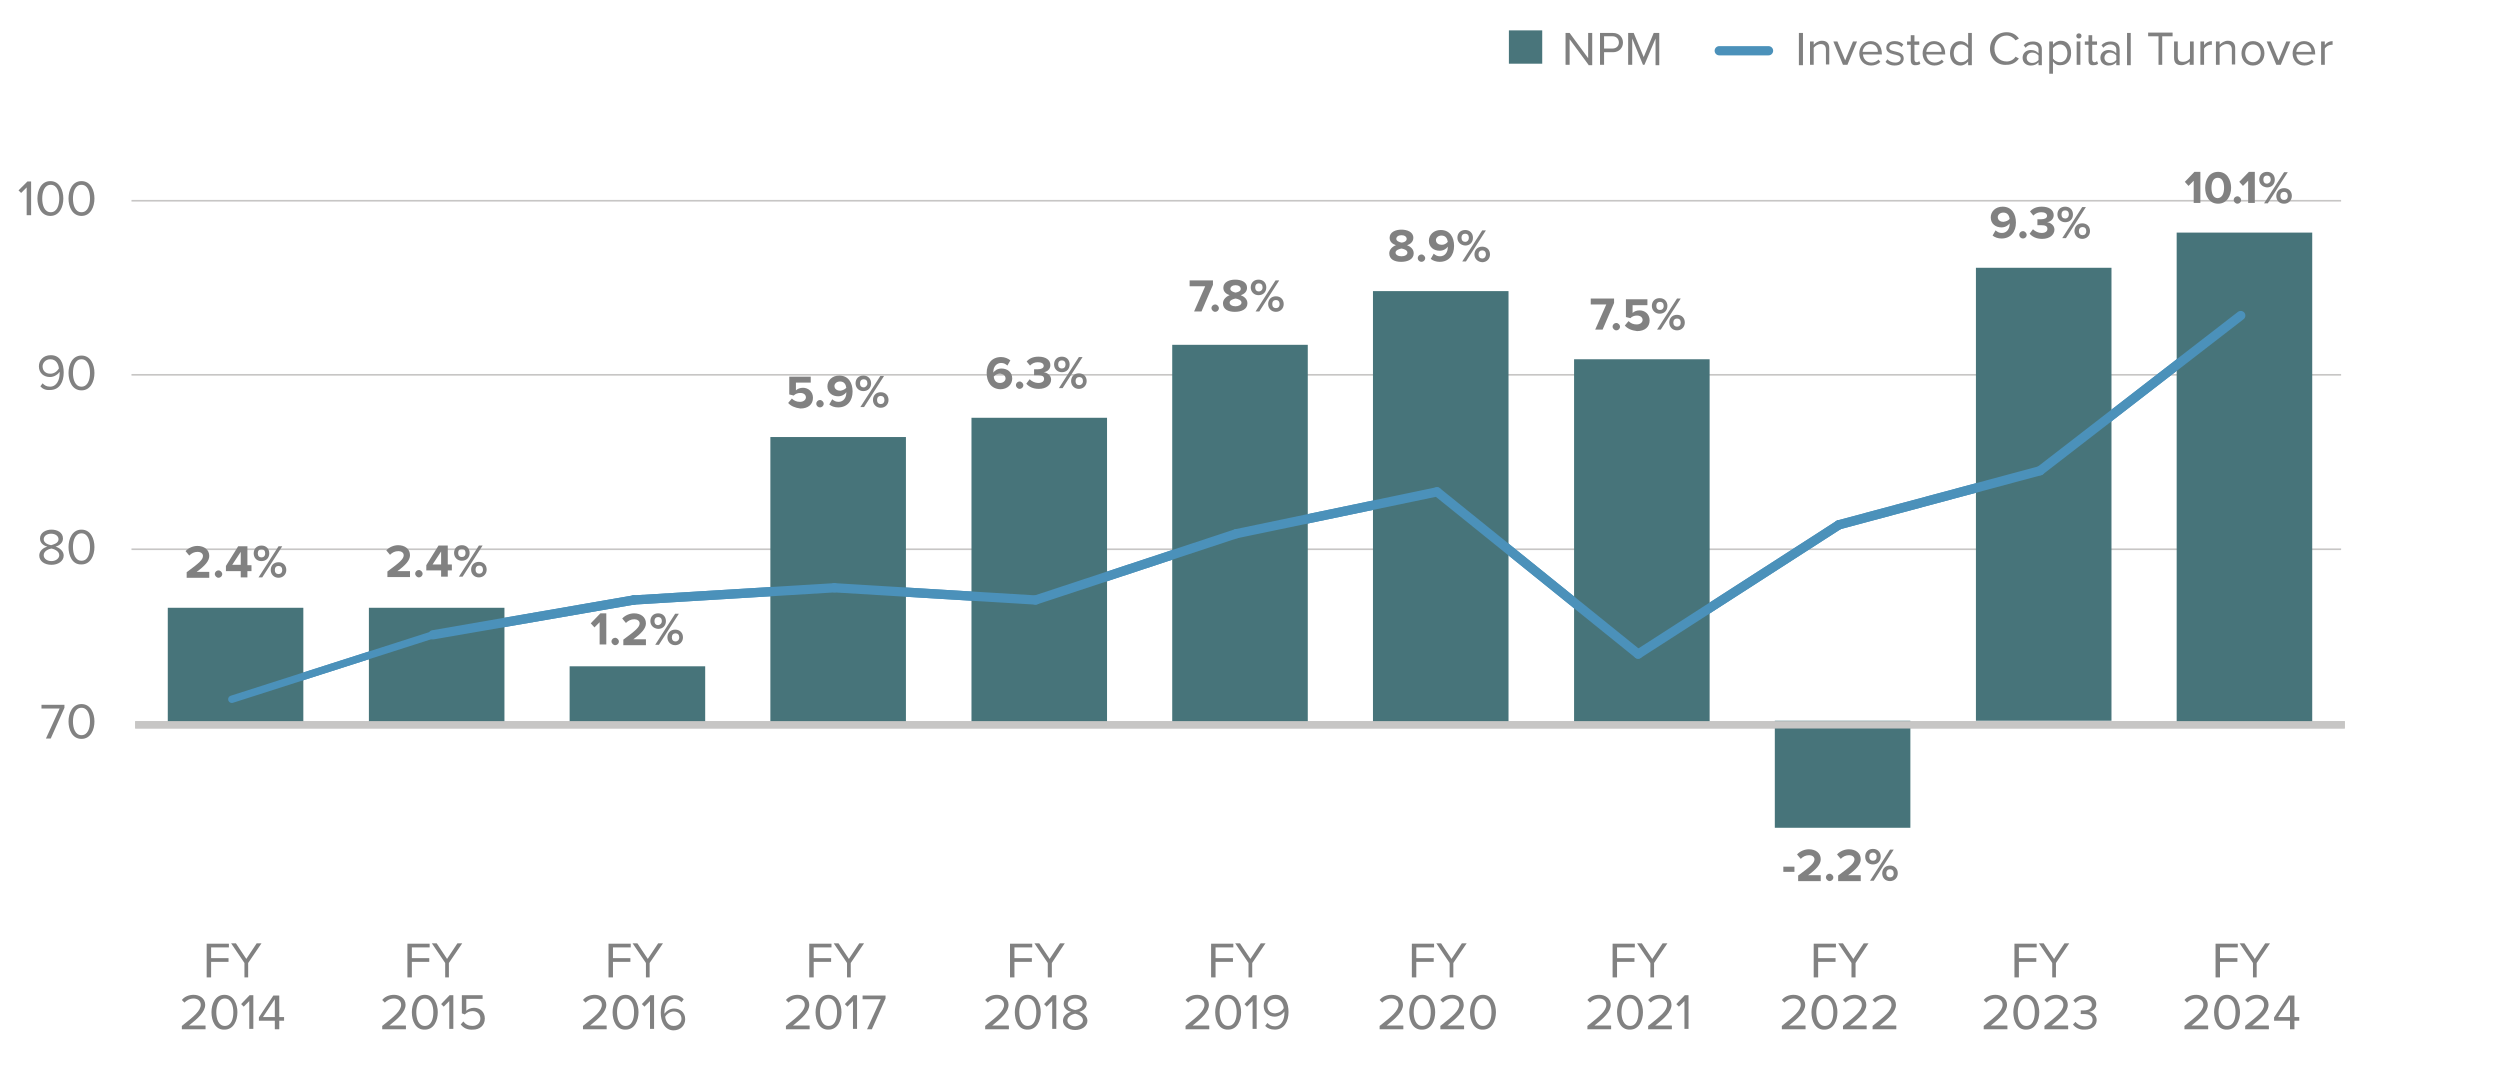 <?xml version="1.0" encoding="utf-8"?>
<!-- Generator: Adobe Illustrator 28.0.0, SVG Export Plug-In . SVG Version: 6.00 Build 0)  -->
<svg version="1.1" id="Layer_1" xmlns="http://www.w3.org/2000/svg" xmlns:xlink="http://www.w3.org/1999/xlink" x="0px" y="0px"
	 viewBox="0 0 675 287.5" enable-background="new 0 0 675 287.5" xml:space="preserve">
<g id="Layer_2_00000096025825380175671490000008084605035151175067_" display="none">
</g>
<g id="Layer_1_00000107581659160068656820000016022936298910139815_" display="none">
</g>
<g>
	<g>
		<line fill="none" x1="35.5" y1="212.2" x2="632.1" y2="212.2"/>
	</g>
	<g>
		<g>
			<g enable-background="new    ">
				<path fill="#818181" d="M12.4,199.4l3.7-8.1h-4.9v-1h6.2v0.8l-3.7,8.3H12.4z"/>
				<path fill="#818181" d="M18.5,194.8c0-2.2,1-4.7,3.5-4.7c2.5,0,3.5,2.5,3.5,4.7c0,2.2-1,4.7-3.5,4.7
					C19.5,199.5,18.5,197,18.5,194.8z M24.3,194.8c0-1.8-0.6-3.7-2.3-3.7s-2.3,1.9-2.3,3.7s0.6,3.7,2.3,3.7S24.3,196.6,24.3,194.8z"
					/>
			</g>
			<g enable-background="new    ">
				<path fill="#818181" d="M10.6,150c0-1.2,1-2.1,2.2-2.4c-1.1-0.3-2-1-2-2.2c0-1.6,1.6-2.4,3.1-2.4c1.5,0,3.1,0.7,3.1,2.4
					c0,1.2-1,1.9-2,2.2c1.1,0.3,2.2,1.2,2.2,2.4c0,1.5-1.5,2.5-3.3,2.5C12,152.5,10.6,151.5,10.6,150z M16,149.9
					c0-1.2-1.6-1.7-2.1-1.8c-0.6,0.1-2.1,0.6-2.1,1.8c0,1,1,1.6,2.1,1.6C15,151.5,16,150.8,16,149.9z M15.8,145.6
					c0-0.9-0.9-1.5-2-1.5c-1.1,0-2,0.6-2,1.5c0,1.1,1.4,1.5,2,1.6C14.4,147,15.8,146.7,15.8,145.6z"/>
				<path fill="#818181" d="M18.5,147.7c0-2.2,1-4.7,3.5-4.7c2.5,0,3.5,2.5,3.5,4.7c0,2.2-1,4.7-3.5,4.7
					C19.5,152.5,18.5,150,18.5,147.7z M24.3,147.7c0-1.8-0.6-3.7-2.3-3.7s-2.3,1.9-2.3,3.7s0.6,3.7,2.3,3.7S24.3,149.6,24.3,147.7z"
					/>
			</g>
			<g enable-background="new    ">
				<path fill="#818181" d="M10.9,104.3l0.6-0.8c0.5,0.5,1,0.9,2,0.9c1.8,0,2.6-1.8,2.6-3.6c0-0.1,0-0.2,0-0.4
					c-0.4,0.6-1.4,1.4-2.6,1.4c-1.6,0-3-1-3-2.9c0-1.6,1.2-3,3.2-3c2.6,0,3.5,2.2,3.5,4.7c0,2.5-1.1,4.7-3.7,4.7
					C12.2,105.4,11.4,104.9,10.9,104.3z M15.9,99.5c-0.1-1.1-0.7-2.5-2.3-2.5c-1.4,0-2.1,1.1-2.1,1.9c0,1.3,0.9,2,2.1,2
					C14.6,100.9,15.4,100.3,15.9,99.5z"/>
				<path fill="#818181" d="M18.5,100.7c0-2.2,1-4.7,3.5-4.7c2.5,0,3.5,2.5,3.5,4.7c0,2.2-1,4.7-3.5,4.7
					C19.5,105.4,18.5,102.9,18.5,100.7z M24.3,100.7c0-1.8-0.6-3.7-2.3-3.7s-2.3,1.9-2.3,3.7c0,1.8,0.6,3.7,2.3,3.7
					S24.3,102.5,24.3,100.7z"/>
			</g>
			<g enable-background="new    ">
				<path fill="#818181" d="M7.2,58.2v-7.6l-1.5,1.5l-0.7-0.7L7.4,49h1v9.1H7.2z"/>
				<path fill="#818181" d="M10.1,53.6c0-2.2,1-4.7,3.5-4.7c2.5,0,3.5,2.5,3.5,4.7c0,2.2-1,4.7-3.5,4.7
					C11.1,58.3,10.1,55.8,10.1,53.6z M16,53.6c0-1.8-0.6-3.7-2.3-3.7s-2.3,1.9-2.3,3.7c0,1.8,0.6,3.7,2.3,3.7S16,55.4,16,53.6z"/>
				<path fill="#818181" d="M18.5,53.6c0-2.2,1-4.7,3.5-4.7c2.5,0,3.5,2.5,3.5,4.7c0,2.2-1,4.7-3.5,4.7
					C19.5,58.3,18.5,55.8,18.5,53.6z M24.3,53.6c0-1.8-0.6-3.7-2.3-3.7s-2.3,1.9-2.3,3.7c0,1.8,0.6,3.7,2.3,3.7S24.3,55.4,24.3,53.6
					z"/>
			</g>
		</g>
		<line fill="none" x1="35.5" y1="193.6" x2="35.5" y2="52.4"/>
		<g>
			<g>
				<line fill="none" x1="35.5" y1="195.4" x2="632.1" y2="195.4"/>
				<line fill="none" stroke="#C7C6C5" stroke-width="0.45" stroke-miterlimit="10" x1="35.5" y1="148.3" x2="632.1" y2="148.3"/>
				<line fill="none" stroke="#C7C6C5" stroke-width="0.45" stroke-miterlimit="10" x1="35.5" y1="101.2" x2="632.1" y2="101.2"/>
				<line fill="none" stroke="#C7C6C5" stroke-width="0.45" stroke-miterlimit="10" x1="35.5" y1="54.2" x2="632.1" y2="54.2"/>
			</g>
		</g>
	</g>
	<g>
		<g>
			<g>
				
					<line fill="none" stroke="#4B91BA" stroke-width="2" stroke-linecap="round" stroke-miterlimit="10" x1="116.9" y1="171.4" x2="62.6" y2="188.8"/>
				
					<line fill="none" stroke="#4B91BA" stroke-width="2.5" stroke-linecap="round" stroke-miterlimit="10" x1="171.1" y1="162" x2="116.9" y2="171.4"/>
				
					<line fill="none" stroke="#4B91BA" stroke-width="2.5" stroke-linecap="round" stroke-miterlimit="10" x1="225.3" y1="158.7" x2="171.1" y2="162"/>
				
					<line fill="none" stroke="#4B91BA" stroke-width="2.5" stroke-linecap="round" stroke-miterlimit="10" x1="279.6" y1="162" x2="225.3" y2="158.7"/>
				
					<line fill="none" stroke="#4B91BA" stroke-width="2.5" stroke-linecap="round" stroke-miterlimit="10" x1="333.8" y1="144.1" x2="279.6" y2="162"/>
				
					<line fill="none" stroke="#4B91BA" stroke-width="2.5" stroke-linecap="round" stroke-miterlimit="10" x1="388" y1="132.8" x2="333.8" y2="144.1"/>
				
					<line fill="none" stroke="#4B91BA" stroke-width="2.5" stroke-linecap="round" stroke-miterlimit="10" x1="442.3" y1="176.6" x2="388" y2="132.8"/>
				
					<line fill="none" stroke="#4B91BA" stroke-width="2.5" stroke-linecap="round" stroke-miterlimit="10" x1="496.5" y1="141.7" x2="442.3" y2="176.6"/>
				
					<line fill="none" stroke="#4B91BA" stroke-width="2.5" stroke-linecap="round" stroke-miterlimit="10" x1="550.8" y1="127.1" x2="496.5" y2="141.7"/>
				
					<line fill="none" stroke="#4B91BA" stroke-width="2.5" stroke-linecap="round" stroke-miterlimit="10" x1="605" y1="85.2" x2="550.8" y2="127.1"/>
			</g>
		</g>
	</g>
</g>
<g>
	<g>
		<line fill="none" stroke="#C7C6C5" stroke-width="1.937" stroke-miterlimit="10" x1="36.5" y1="195.7" x2="633.1" y2="195.7"/>
	</g>
	<g>
		<g>
			<g>
				<g enable-background="new    ">
					<path fill="#818181" d="M10.7-81.2v-1c3.5-2.7,5.3-4.3,5.3-6c0-1.2-1-1.8-2-1.8c-1.2,0-2,0.5-2.6,1.2l-0.7-0.8
						c0.7-1,2-1.5,3.3-1.5c1.6,0,3.2,0.9,3.2,2.8c0,2-2,3.7-4.7,5.9h4.7v1.1H10.7z"/>
					<path fill="#818181" d="M19.1-86c0-2.3,1-5,3.7-5c2.6,0,3.7,2.6,3.7,5c0,2.3-1.1,5-3.7,5C20.1-81,19.1-83.7,19.1-86z M25.2-86
						c0-1.9-0.6-3.9-2.4-3.9s-2.4,2-2.4,3.9c0,1.9,0.6,3.9,2.4,3.9S25.2-84.1,25.2-86z"/>
				</g>
			</g>
		</g>
		<line fill="none" x1="36.5" y1="197.2" x2="36.5" y2="-90.9"/>
	</g>
	<g>
		<g>
			<g>
				<rect x="45.3" y="164.1" fill="#47747A" width="36.6" height="31.6"/>
				<rect x="99.6" y="164.1" fill="#47747A" width="36.6" height="31.6"/>
				<rect x="153.8" y="179.9" fill-rule="evenodd" clip-rule="evenodd" fill="#47747A" width="36.6" height="15.8"/>
				<rect x="208" y="118" fill-rule="evenodd" clip-rule="evenodd" fill="#47747A" width="36.6" height="77.6"/>
				<rect x="262.3" y="112.8" fill-rule="evenodd" clip-rule="evenodd" fill="#47747A" width="36.6" height="82.9"/>
				<rect x="316.5" y="93.1" fill-rule="evenodd" clip-rule="evenodd" fill="#47747A" width="36.6" height="102.6"/>
				<rect x="370.7" y="78.6" fill-rule="evenodd" clip-rule="evenodd" fill="#47747A" width="36.6" height="117.1"/>
				<rect x="425" y="97" fill-rule="evenodd" clip-rule="evenodd" fill="#47747A" width="36.6" height="98.7"/>
				<rect x="479.2" y="194.6" fill-rule="evenodd" clip-rule="evenodd" fill="#47747A" width="36.6" height="28.9"/>
				<rect x="533.5" y="72.3" fill-rule="evenodd" clip-rule="evenodd" fill="#47747A" width="36.6" height="122.3"/>
				<rect x="587.7" y="62.8" fill-rule="evenodd" clip-rule="evenodd" fill="#47747A" width="36.6" height="132.9"/>
			</g>
		</g>
	</g>
</g>
<rect x="42.7" y="147.5" fill="none" width="42.1" height="16.2"/>
<g enable-background="new    ">
	<path fill="#818181" d="M50.4,155.9v-1.4c3.4-2.5,4.4-3.4,4.4-4.4c0-0.7-0.7-1.1-1.4-1.1c-1,0-1.7,0.4-2.3,1l-1-1.2
		c0.8-0.9,2.1-1.4,3.2-1.4c1.8,0,3.2,1,3.2,2.7c0,1.4-1.2,2.7-3.4,4.3h3.4v1.6H50.4z"/>
	<path fill="#818181" d="M58,155c0-0.6,0.5-1,1-1s1,0.5,1,1c0,0.6-0.5,1-1,1S58,155.5,58,155z"/>
	<path fill="#818181" d="M65,155.9v-1.7h-4v-1.4l3.3-5.3h2.5v5.1h1.1v1.6h-1.1v1.7H65z M65,149l-2.3,3.5H65V149z"/>
	<path fill="#818181" d="M68.5,149.4c0-1.2,0.8-2.1,2.1-2.1c1.3,0,2.1,0.9,2.1,2.1c0,1.2-0.8,2.1-2.1,2.1
		C69.3,151.5,68.5,150.6,68.5,149.4z M71.6,149.4c0-0.7-0.4-1.1-1-1.1c-0.6,0-1,0.4-1,1.1c0,0.7,0.4,1.1,1,1.1
		C71.2,150.5,71.6,150.1,71.6,149.4z M69.8,155.9l5.4-8.4h1l-5.4,8.4H69.8z M73.1,153.9c0-1.2,0.8-2.1,2.1-2.1s2.1,0.9,2.1,2.1
		c0,1.2-0.9,2.1-2.1,2.1S73.1,155.1,73.1,153.9z M76.2,153.9c0-0.7-0.4-1.1-1-1.1c-0.6,0-1,0.4-1,1.1c0,0.7,0.4,1.1,1,1.1
		C75.8,155,76.2,154.6,76.2,153.9z"/>
</g>
<rect x="94.6" y="147.3" fill="none" width="46.7" height="16.2"/>
<g enable-background="new    ">
	<path fill="#818181" d="M104.6,155.7v-1.4c3.4-2.5,4.4-3.4,4.4-4.4c0-0.7-0.7-1.1-1.4-1.1c-1,0-1.7,0.4-2.3,1l-1-1.2
		c0.8-0.9,2.1-1.4,3.2-1.4c1.8,0,3.2,1,3.2,2.7c0,1.4-1.2,2.7-3.4,4.3h3.4v1.6H104.6z"/>
	<path fill="#818181" d="M112.1,154.9c0-0.6,0.5-1,1-1s1,0.5,1,1c0,0.6-0.5,1-1,1S112.1,155.4,112.1,154.9z"/>
	<path fill="#818181" d="M119.1,155.7V154h-4v-1.4l3.3-5.3h2.5v5.1h1.1v1.6h-1.1v1.7H119.1z M119.1,148.9l-2.3,3.5h2.3V148.9z"/>
	<path fill="#818181" d="M122.6,149.3c0-1.2,0.8-2.1,2.1-2.1c1.3,0,2.1,0.9,2.1,2.1c0,1.2-0.8,2.1-2.1,2.1
		C123.5,151.4,122.6,150.5,122.6,149.3z M125.7,149.3c0-0.7-0.4-1.1-1-1.1c-0.6,0-1,0.4-1,1.1c0,0.7,0.4,1.1,1,1.1
		C125.3,150.4,125.7,150,125.7,149.3z M123.9,155.7l5.4-8.4h1l-5.4,8.4H123.9z M127.2,153.8c0-1.2,0.8-2.1,2.1-2.1s2.1,0.9,2.1,2.1
		c0,1.2-0.9,2.1-2.1,2.1S127.2,155,127.2,153.8z M130.4,153.8c0-0.7-0.4-1.1-1-1.1c-0.6,0-1,0.4-1,1.1c0,0.7,0.4,1.1,1,1.1
		C130,154.9,130.4,154.5,130.4,153.8z"/>
</g>
<rect x="151.2" y="165.7" fill="none" width="41.8" height="16.2"/>
<g enable-background="new    ">
	<path fill="#818181" d="M161.9,174.1V168l-1.4,1.4l-1-1.1l2.6-2.7h1.6v8.4H161.9z"/>
	<path fill="#818181" d="M165.1,173.2c0-0.6,0.5-1,1-1s1,0.5,1,1c0,0.6-0.5,1-1,1S165.1,173.7,165.1,173.2z"/>
	<path fill="#818181" d="M168.3,174.1v-1.4c3.4-2.5,4.4-3.4,4.4-4.4c0-0.7-0.7-1.1-1.4-1.1c-1,0-1.7,0.4-2.3,1l-1-1.2
		c0.8-0.9,2.1-1.4,3.2-1.4c1.8,0,3.2,1,3.2,2.7c0,1.4-1.2,2.7-3.4,4.3h3.4v1.6H168.3z"/>
	<path fill="#818181" d="M175.6,167.7c0-1.2,0.8-2.1,2.1-2.1c1.3,0,2.1,0.9,2.1,2.1c0,1.2-0.8,2.1-2.1,2.1
		C176.4,169.7,175.6,168.8,175.6,167.7z M178.7,167.7c0-0.7-0.4-1.1-1-1.1c-0.6,0-1,0.4-1,1.1c0,0.7,0.4,1.1,1,1.1
		C178.3,168.7,178.7,168.3,178.7,167.7z M176.9,174.1l5.4-8.4h1l-5.4,8.4H176.9z M180.2,172.1c0-1.2,0.8-2.1,2.1-2.1
		s2.1,0.9,2.1,2.1c0,1.2-0.9,2.1-2.1,2.1S180.2,173.3,180.2,172.1z M183.4,172.1c0-0.7-0.4-1.1-1-1.1c-0.6,0-1,0.4-1,1.1
		c0,0.7,0.4,1.1,1,1.1C182.9,173.2,183.4,172.8,183.4,172.1z"/>
</g>
<rect x="203.4" y="101.5" fill="none" width="45.6" height="16.2"/>
<g enable-background="new    ">
	<path fill="#818181" d="M212.8,108.8l1-1.2c0.6,0.6,1.3,0.9,2.2,0.9c1,0,1.6-0.6,1.6-1.2c0-0.7-0.6-1.2-1.5-1.2
		c-0.7,0-1.3,0.2-1.8,0.7l-1.2-0.3v-4.8h5.8v1.6h-4v2.1c0.4-0.4,1.1-0.7,1.9-0.7c1.4,0,2.7,1,2.7,2.7c0,1.8-1.3,2.9-3.4,2.9
		C214.6,110.1,213.5,109.6,212.8,108.8z"/>
	<path fill="#818181" d="M220.4,109c0-0.6,0.5-1,1-1s1,0.5,1,1c0,0.6-0.5,1-1,1S220.4,109.6,220.4,109z"/>
	<path fill="#818181" d="M223.9,109.2l0.8-1.4c0.5,0.4,0.9,0.7,1.7,0.7c1.4,0,2.1-1.2,2.1-2.4c0-0.1,0-0.1,0-0.2
		c-0.4,0.6-1.2,1.1-2.2,1.1c-1.5,0-2.9-0.9-2.9-2.7c0-1.6,1.3-2.9,3.2-2.9c2.5,0,3.6,2,3.6,4.3c0,2.5-1.4,4.3-3.9,4.3
		C225.3,110,224.5,109.7,223.9,109.2z M228.5,104.7c-0.1-0.8-0.5-1.7-1.7-1.7c-1,0-1.5,0.7-1.5,1.2c0,0.9,0.8,1.3,1.6,1.3
		C227.4,105.4,228.1,105.2,228.5,104.7z"/>
	<path fill="#818181" d="M231,103.5c0-1.2,0.8-2.1,2.1-2.1c1.3,0,2.1,0.9,2.1,2.1c0,1.2-0.8,2.1-2.1,2.1
		C231.9,105.6,231,104.7,231,103.5z M234.2,103.5c0-0.7-0.4-1.1-1-1.1c-0.6,0-1,0.4-1,1.1c0,0.7,0.4,1.1,1,1.1
		C233.7,104.6,234.2,104.1,234.2,103.5z M232.3,109.9l5.4-8.4h1l-5.4,8.4H232.3z M235.7,108c0-1.2,0.8-2.1,2.1-2.1s2.1,0.9,2.1,2.1
		c0,1.2-0.9,2.1-2.1,2.1S235.7,109.2,235.7,108z M238.8,108c0-0.7-0.4-1.1-1-1.1c-0.6,0-1,0.4-1,1.1c0,0.7,0.4,1.1,1,1.1
		C238.4,109.1,238.8,108.7,238.8,108z"/>
</g>
<rect x="261" y="96.4" fill="none" width="37.8" height="16.2"/>
<g enable-background="new    ">
	<path fill="#818181" d="M266.4,100.7c0-2.5,1.4-4.3,3.9-4.3c1,0,1.9,0.4,2.5,0.9l-0.8,1.4c-0.5-0.4-0.9-0.7-1.7-0.7
		c-1.2,0-2.1,1-2.1,2.4c0,0.1,0,0.1,0,0.2c0.4-0.6,1.2-1.1,2.2-1.1c1.5,0,2.9,0.9,2.9,2.7c0,1.6-1.3,2.9-3.2,2.9
		C267.5,105,266.4,103,266.4,100.7z M271.5,102.2c0-0.9-0.8-1.3-1.6-1.3c-0.6,0-1.2,0.3-1.6,0.8c0.1,0.8,0.5,1.7,1.7,1.7
		C270.9,103.4,271.5,102.8,271.5,102.2z"/>
	<path fill="#818181" d="M274.3,104c0-0.6,0.5-1,1-1s1,0.5,1,1c0,0.6-0.5,1-1,1S274.3,104.5,274.3,104z"/>
	<path fill="#818181" d="M277.1,103.6l0.9-1.2c0.6,0.6,1.5,1,2.3,1c1,0,1.6-0.4,1.6-1.1c0-0.7-0.5-1-1.7-1c-0.4,0-0.9,0-1,0v-1.6
		c0.2,0,0.7,0,1,0c0.9,0,1.6-0.3,1.6-0.9c0-0.7-0.7-1-1.6-1c-0.8,0-1.5,0.3-2.1,0.9l-0.9-1.1c0.7-0.8,1.7-1.3,3.2-1.3
		c2,0,3.2,0.9,3.2,2.3c0,1.1-0.9,1.8-1.8,1.9c0.9,0.1,2,0.8,2,2c0,1.4-1.3,2.5-3.3,2.5C278.9,105,277.8,104.4,277.1,103.6z"/>
	<path fill="#818181" d="M284.6,98.4c0-1.2,0.8-2.1,2.1-2.1c1.3,0,2.1,0.9,2.1,2.1c0,1.2-0.8,2.1-2.1,2.1
		C285.5,100.5,284.6,99.6,284.6,98.4z M287.7,98.4c0-0.7-0.4-1.1-1-1.1c-0.6,0-1,0.4-1,1.1c0,0.7,0.4,1.1,1,1.1
		C287.3,99.5,287.7,99.1,287.7,98.4z M285.9,104.8l5.4-8.4h1l-5.4,8.4H285.9z M289.2,102.9c0-1.2,0.8-2.1,2.1-2.1s2.1,0.9,2.1,2.1
		c0,1.2-0.9,2.1-2.1,2.1S289.2,104.1,289.2,102.9z M292.4,102.9c0-0.7-0.4-1.1-1-1.1c-0.6,0-1,0.4-1,1.1c0,0.7,0.4,1.1,1,1.1
		C291.9,104,292.4,103.6,292.4,102.9z"/>
</g>
<rect x="315.6" y="75.7" fill="none" width="37.8" height="16.2"/>
<g enable-background="new    ">
	<path fill="#818181" d="M322.4,84.1l3-6.8h-4.2v-1.6h6.3v1.2l-3.1,7.2H322.4z"/>
	<path fill="#818181" d="M327.1,83.2c0-0.6,0.5-1,1-1s1,0.5,1,1c0,0.6-0.5,1-1,1S327.1,83.7,327.1,83.2z"/>
	<path fill="#818181" d="M330.2,81.9c0-1,0.8-1.8,1.8-2.2c-0.9-0.3-1.7-0.9-1.7-2c0-1.6,1.7-2.2,3.2-2.2c1.6,0,3.2,0.6,3.2,2.2
		c0,1-0.7,1.7-1.7,2c1,0.4,1.8,1.1,1.8,2.2c0,1.6-1.6,2.3-3.4,2.3S330.2,83.5,330.2,81.9z M335.2,81.7c0-0.7-1-1-1.6-1.1
		c-0.5,0.1-1.6,0.4-1.6,1.1c0,0.6,0.7,1,1.6,1C334.4,82.7,335.2,82.3,335.2,81.7z M335,78c0-0.6-0.6-1-1.4-1c-0.8,0-1.4,0.4-1.4,1
		c0,0.6,0.9,0.9,1.4,1C334.1,78.9,335,78.7,335,78z"/>
	<path fill="#818181" d="M337.7,77.6c0-1.2,0.8-2.1,2.1-2.1c1.3,0,2.1,0.9,2.1,2.1c0,1.2-0.8,2.1-2.1,2.1
		C338.6,79.7,337.7,78.8,337.7,77.6z M340.9,77.6c0-0.7-0.4-1.1-1-1.1c-0.6,0-1,0.4-1,1.1c0,0.7,0.4,1.1,1,1.1
		C340.4,78.7,340.9,78.3,340.9,77.6z M339,84.1l5.4-8.4h1l-5.4,8.4H339z M342.4,82.1c0-1.2,0.8-2.1,2.1-2.1s2.1,0.9,2.1,2.1
		c0,1.2-0.9,2.1-2.1,2.1S342.4,83.3,342.4,82.1z M345.5,82.1c0-0.7-0.4-1.1-1-1.1s-1,0.4-1,1.1c0,0.7,0.4,1.1,1,1.1
		S345.5,82.8,345.5,82.1z"/>
</g>
<rect x="369.7" y="62.2" fill="none" width="37.8" height="16.2"/>
<g enable-background="new    ">
	<path fill="#818181" d="M375.1,68.4c0-1,0.8-1.8,1.8-2.2c-0.9-0.3-1.7-0.9-1.7-2c0-1.6,1.7-2.2,3.2-2.2c1.5,0,3.2,0.6,3.2,2.2
		c0,1-0.7,1.7-1.7,2c1,0.4,1.8,1.1,1.8,2.2c0,1.6-1.6,2.3-3.4,2.3S375.1,70,375.1,68.4z M380,68.2c0-0.7-1-1-1.6-1.1
		c-0.5,0.1-1.6,0.4-1.6,1.1c0,0.6,0.7,1,1.6,1C379.3,69.2,380,68.8,380,68.2z M379.8,64.5c0-0.6-0.6-1-1.4-1c-0.8,0-1.4,0.4-1.4,1
		c0,0.6,0.9,0.9,1.4,1C378.9,65.5,379.8,65.2,379.8,64.5z"/>
	<path fill="#818181" d="M382.8,69.7c0-0.6,0.5-1,1-1s1,0.5,1,1c0,0.6-0.5,1-1,1S382.8,70.3,382.8,69.7z"/>
	<path fill="#818181" d="M386.3,69.9l0.8-1.4c0.5,0.4,0.9,0.7,1.7,0.7c1.4,0,2.1-1.2,2.1-2.4c0-0.1,0-0.1,0-0.2
		c-0.4,0.6-1.2,1.1-2.2,1.1c-1.5,0-2.9-0.9-2.9-2.7c0-1.6,1.3-2.9,3.2-2.9c2.5,0,3.6,2,3.6,4.3c0,2.5-1.4,4.3-3.9,4.3
		C387.8,70.7,386.9,70.4,386.3,69.9z M390.9,65.3c-0.1-0.8-0.5-1.7-1.7-1.7c-1,0-1.5,0.7-1.5,1.2c0,0.9,0.8,1.3,1.6,1.3
		C389.9,66.1,390.5,65.8,390.9,65.3z"/>
	<path fill="#818181" d="M393.5,64.2c0-1.2,0.8-2.1,2.1-2.1c1.3,0,2.1,0.9,2.1,2.1c0,1.2-0.8,2.1-2.1,2.1
		C394.3,66.2,393.5,65.3,393.5,64.2z M396.6,64.2c0-0.7-0.4-1.1-1-1.1c-0.6,0-1,0.4-1,1.1c0,0.7,0.4,1.1,1,1.1
		C396.2,65.3,396.6,64.8,396.6,64.2z M394.8,70.6l5.4-8.4h1l-5.4,8.4H394.8z M398.1,68.7c0-1.2,0.8-2.1,2.1-2.1
		c1.3,0,2.1,0.9,2.1,2.1c0,1.2-0.9,2.1-2.1,2.1C398.9,70.7,398.1,69.8,398.1,68.7z M401.2,68.7c0-0.7-0.4-1.1-1-1.1
		c-0.6,0-1,0.4-1,1.1c0,0.7,0.4,1.1,1,1.1C400.8,69.8,401.2,69.3,401.2,68.7z"/>
</g>
<rect x="423.9" y="80.6" fill="none" width="37.8" height="16.2"/>
<g enable-background="new    ">
	<path fill="#818181" d="M430.7,89l3-6.8h-4.2v-1.6h6.3v1.2l-3.1,7.2H430.7z"/>
	<path fill="#818181" d="M435.4,88.2c0-0.6,0.5-1,1-1s1,0.5,1,1c0,0.6-0.5,1-1,1S435.4,88.7,435.4,88.2z"/>
	<path fill="#818181" d="M438.7,87.9l1-1.2c0.6,0.6,1.3,0.9,2.2,0.9c1,0,1.6-0.6,1.6-1.2c0-0.7-0.6-1.2-1.5-1.2
		c-0.7,0-1.3,0.2-1.8,0.7l-1.2-0.3v-4.8h5.8v1.6h-4v2.1c0.4-0.4,1.1-0.7,1.9-0.7c1.4,0,2.7,1,2.7,2.7c0,1.8-1.3,2.9-3.4,2.9
		C440.4,89.2,439.4,88.7,438.7,87.9z"/>
	<path fill="#818181" d="M446,82.6c0-1.2,0.8-2.1,2.1-2.1c1.3,0,2.1,0.9,2.1,2.1c0,1.2-0.8,2.1-2.1,2.1
		C446.9,84.7,446,83.8,446,82.6z M449.2,82.6c0-0.7-0.4-1.1-1-1.1c-0.6,0-1,0.4-1,1.1c0,0.7,0.4,1.1,1,1.1
		C448.8,83.7,449.2,83.3,449.2,82.6z M447.4,89l5.4-8.4h1l-5.4,8.4H447.4z M450.7,87.1c0-1.2,0.8-2.1,2.1-2.1s2.1,0.9,2.1,2.1
		c0,1.2-0.9,2.1-2.1,2.1S450.7,88.3,450.7,87.1z M453.8,87.1c0-0.7-0.4-1.1-1-1.1s-1,0.4-1,1.1c0,0.7,0.4,1.1,1,1.1
		S453.8,87.8,453.8,87.1z"/>
</g>
<rect x="478" y="229.4" fill="none" width="37.8" height="16.2"/>
<g enable-background="new    ">
	<path fill="#818181" d="M481.5,235.4V234h3v1.4H481.5z"/>
	<path fill="#818181" d="M485.5,237.8v-1.4c3.4-2.5,4.4-3.4,4.4-4.4c0-0.7-0.7-1.1-1.4-1.1c-1,0-1.7,0.4-2.3,1l-1-1.2
		c0.8-0.9,2.1-1.4,3.2-1.4c1.8,0,3.2,1,3.2,2.7c0,1.4-1.2,2.7-3.4,4.3h3.4v1.6H485.5z"/>
	<path fill="#818181" d="M493,236.9c0-0.6,0.5-1,1-1s1,0.5,1,1c0,0.6-0.5,1-1,1S493,237.4,493,236.9z"/>
	<path fill="#818181" d="M496.3,237.8v-1.4c3.4-2.5,4.4-3.4,4.4-4.4c0-0.7-0.7-1.1-1.4-1.1c-1,0-1.7,0.4-2.3,1l-1-1.2
		c0.8-0.9,2.1-1.4,3.2-1.4c1.8,0,3.2,1,3.2,2.7c0,1.4-1.2,2.7-3.4,4.3h3.4v1.6H496.3z"/>
	<path fill="#818181" d="M503.6,231.3c0-1.2,0.8-2.1,2.1-2.1c1.3,0,2.1,0.9,2.1,2.1c0,1.2-0.8,2.1-2.1,2.1
		C504.4,233.4,503.6,232.5,503.6,231.3z M506.7,231.3c0-0.7-0.4-1.1-1-1.1c-0.6,0-1,0.4-1,1.1c0,0.7,0.4,1.1,1,1.1
		C506.3,232.4,506.7,232,506.7,231.3z M504.9,237.8l5.4-8.4h1l-5.4,8.4H504.9z M508.2,235.8c0-1.2,0.8-2.1,2.1-2.1
		c1.3,0,2.1,0.9,2.1,2.1c0,1.2-0.9,2.1-2.1,2.1C509,237.9,508.2,237,508.2,235.8z M511.3,235.8c0-0.7-0.4-1.1-1-1.1
		c-0.6,0-1,0.4-1,1.1c0,0.7,0.4,1.1,1,1.1C510.9,236.9,511.3,236.5,511.3,235.8z"/>
</g>
<rect x="532.2" y="55.9" fill="none" width="37.8" height="16.2"/>
<g enable-background="new    ">
	<path fill="#818181" d="M538,63.6l0.8-1.4c0.5,0.4,0.9,0.7,1.7,0.7c1.4,0,2.1-1.2,2.1-2.4c0-0.1,0-0.1,0-0.2
		c-0.4,0.6-1.2,1.1-2.2,1.1c-1.5,0-2.9-0.9-2.9-2.7c0-1.6,1.3-2.9,3.2-2.9c2.5,0,3.6,2,3.6,4.3c0,2.5-1.4,4.3-3.9,4.3
		C539.5,64.4,538.6,64.1,538,63.6z M542.6,59.1c-0.1-0.8-0.5-1.7-1.7-1.7c-1,0-1.5,0.7-1.5,1.2c0,0.9,0.8,1.3,1.5,1.3
		C541.6,59.8,542.2,59.6,542.6,59.1z"/>
	<path fill="#818181" d="M545.2,63.4c0-0.6,0.5-1,1-1s1,0.5,1,1c0,0.6-0.5,1-1,1S545.2,64,545.2,63.4z"/>
	<path fill="#818181" d="M548,63.1l0.9-1.2c0.6,0.6,1.5,1,2.3,1c1,0,1.6-0.4,1.6-1.1c0-0.7-0.5-1-1.7-1c-0.4,0-0.9,0-1,0v-1.6
		c0.2,0,0.7,0,1,0c0.9,0,1.6-0.3,1.6-0.9c0-0.7-0.7-1-1.6-1c-0.8,0-1.5,0.3-2.1,0.9l-0.9-1.1c0.7-0.8,1.7-1.3,3.2-1.3
		c2,0,3.2,0.9,3.2,2.3c0,1.1-0.9,1.8-1.8,1.9c0.9,0.1,2,0.8,2,2c0,1.4-1.3,2.5-3.3,2.5C549.8,64.5,548.7,63.9,548,63.1z"/>
	<path fill="#818181" d="M555.5,57.9c0-1.2,0.8-2.1,2.1-2.1c1.3,0,2.1,0.9,2.1,2.1c0,1.2-0.8,2.1-2.1,2.1
		C556.4,60,555.5,59.1,555.5,57.9z M558.6,57.9c0-0.7-0.4-1.1-1-1.1c-0.6,0-1,0.4-1,1.1c0,0.7,0.4,1.1,1,1.1
		C558.2,59,558.6,58.5,558.6,57.9z M556.8,64.3l5.4-8.4h1l-5.4,8.4H556.8z M560.1,62.4c0-1.2,0.8-2.1,2.1-2.1c1.3,0,2.1,0.9,2.1,2.1
		c0,1.2-0.9,2.1-2.1,2.1C561,64.5,560.1,63.5,560.1,62.4z M563.3,62.4c0-0.7-0.4-1.1-1-1.1c-0.6,0-1,0.4-1,1.1c0,0.7,0.4,1.1,1,1.1
		C562.9,63.5,563.3,63.1,563.3,62.4z"/>
</g>
<rect x="584.1" y="46.5" fill="none" width="42.3" height="16.2"/>
<g enable-background="new    ">
	<path fill="#818181" d="M592.3,54.9v-6.1l-1.4,1.4l-1-1.1l2.6-2.7h1.6v8.4H592.3z"/>
	<path fill="#818181" d="M595.4,50.7c0-2.2,1.1-4.3,3.5-4.3c2.4,0,3.5,2.2,3.5,4.3s-1.1,4.3-3.5,4.3C596.4,55,595.4,52.8,595.4,50.7
		z M600.5,50.7c0-1.5-0.5-2.7-1.7-2.7c-1.2,0-1.7,1.2-1.7,2.7c0,1.6,0.5,2.8,1.7,2.8C600,53.4,600.5,52.2,600.5,50.7z"/>
	<path fill="#818181" d="M603.1,54c0-0.6,0.5-1,1-1s1,0.5,1,1c0,0.6-0.5,1-1,1S603.1,54.5,603.1,54z"/>
	<path fill="#818181" d="M607,54.9v-6.1l-1.4,1.4l-1-1.1l2.6-2.7h1.6v8.4H607z"/>
	<path fill="#818181" d="M610,48.5c0-1.2,0.8-2.1,2.1-2.1c1.3,0,2.1,0.9,2.1,2.1c0,1.2-0.8,2.1-2.1,2.1
		C610.8,50.5,610,49.6,610,48.5z M613.1,48.5c0-0.7-0.4-1.1-1-1.1c-0.6,0-1,0.4-1,1.1c0,0.7,0.4,1.1,1,1.1
		C612.7,49.5,613.1,49.1,613.1,48.5z M611.3,54.9l5.4-8.4h1l-5.4,8.4H611.3z M614.6,52.9c0-1.2,0.8-2.1,2.1-2.1
		c1.3,0,2.1,0.9,2.1,2.1c0,1.2-0.9,2.1-2.1,2.1C615.4,55,614.6,54.1,614.6,52.9z M617.7,52.9c0-0.7-0.4-1.1-1-1.1
		c-0.6,0-1,0.4-1,1.1c0,0.7,0.4,1.1,1,1.1C617.3,54,617.7,53.6,617.7,52.9z"/>
</g>
<g>
	<g>
		<g enable-background="new    ">
			<path fill="#818181" d="M598.2,263.9v-9.1h6v1h-4.8v2.9h4.7v1h-4.7v4.2H598.2z"/>
			<path fill="#818181" d="M608.3,263.9V260l-3.6-5.3h1.3l2.8,4.2l2.8-4.2h1.3l-3.6,5.3v3.9H608.3z"/>
		</g>
		<g enable-background="new    ">
			<path fill="#818181" d="M589.8,277.9V277c3.3-2.6,5.1-4.1,5.1-5.7c0-1.2-1-1.7-1.9-1.7c-1.1,0-1.9,0.5-2.5,1.1l-0.7-0.7
				c0.7-0.9,1.9-1.4,3.2-1.4c1.5,0,3.1,0.9,3.1,2.7c0,1.9-1.9,3.6-4.4,5.6h4.5v1H589.8z"/>
			<path fill="#818181" d="M597.8,273.3c0-2.2,1-4.7,3.5-4.7c2.5,0,3.5,2.5,3.5,4.7c0,2.2-1,4.7-3.5,4.7
				C598.8,278.1,597.8,275.6,597.8,273.3z M603.6,273.3c0-1.8-0.6-3.7-2.3-3.7s-2.3,1.9-2.3,3.7c0,1.8,0.6,3.7,2.3,3.7
				S603.6,275.2,603.6,273.3z"/>
			<path fill="#818181" d="M606.2,277.9V277c3.3-2.6,5.1-4.1,5.1-5.7c0-1.2-1-1.7-1.9-1.7c-1.1,0-1.9,0.5-2.5,1.1l-0.7-0.7
				c0.7-0.9,1.9-1.4,3.2-1.4c1.5,0,3.1,0.9,3.1,2.7c0,1.9-1.9,3.6-4.4,5.6h4.5v1H606.2z"/>
			<path fill="#818181" d="M618.3,277.9v-2.3H614v-0.9l3.9-5.9h1.6v5.8h1.3v1h-1.3v2.3H618.3z M618.3,269.8l-3.2,4.8h3.2V269.8z"/>
		</g>
		<g enable-background="new    ">
			<path fill="#818181" d="M543.9,263.9v-9.1h6v1h-4.8v2.9h4.7v1h-4.7v4.2H543.9z"/>
			<path fill="#818181" d="M554.1,263.9V260l-3.6-5.3h1.3l2.8,4.2l2.8-4.2h1.3l-3.6,5.3v3.9H554.1z"/>
		</g>
		<g enable-background="new    ">
			<path fill="#818181" d="M535.6,277.9V277c3.3-2.6,5.1-4.1,5.1-5.7c0-1.2-1-1.7-1.9-1.7c-1.1,0-1.9,0.5-2.5,1.1l-0.7-0.7
				c0.7-0.9,1.9-1.4,3.2-1.4c1.5,0,3.1,0.9,3.1,2.7c0,1.9-1.9,3.6-4.4,5.6h4.5v1H535.6z"/>
			<path fill="#818181" d="M543.6,273.3c0-2.2,1-4.7,3.5-4.7c2.5,0,3.5,2.5,3.5,4.7c0,2.2-1,4.7-3.5,4.7
				C544.6,278.1,543.6,275.6,543.6,273.3z M549.4,273.3c0-1.8-0.6-3.7-2.3-3.7s-2.3,1.9-2.3,3.7c0,1.8,0.6,3.7,2.3,3.7
				S549.4,275.2,549.4,273.3z"/>
			<path fill="#818181" d="M552,277.9V277c3.3-2.6,5.1-4.1,5.1-5.7c0-1.2-1-1.7-1.9-1.7c-1.1,0-1.9,0.5-2.5,1.1l-0.7-0.7
				c0.7-0.9,1.9-1.4,3.2-1.4c1.5,0,3.1,0.9,3.1,2.7c0,1.9-1.9,3.6-4.4,5.6h4.5v1H552z"/>
			<path fill="#818181" d="M559.7,276.6l0.7-0.7c0.5,0.7,1.5,1.2,2.5,1.2c1.3,0,2.1-0.7,2.1-1.7c0-1.1-0.9-1.6-2.3-1.6
				c-0.4,0-0.8,0-0.9,0v-1c0.2,0,0.6,0,0.9,0c1.1,0,2.1-0.5,2.1-1.5c0-1-0.9-1.6-2-1.6c-1,0-1.7,0.4-2.4,1.1l-0.6-0.7
				c0.7-0.8,1.7-1.4,3.1-1.4c1.8,0,3.1,0.9,3.1,2.4c0,1.3-1.1,2-2,2.1c0.8,0.1,2.1,0.8,2.1,2.2c0,1.5-1.2,2.6-3.2,2.6
				C561.4,278.1,560.3,277.4,559.7,276.6z"/>
		</g>
		<g enable-background="new    ">
			<path fill="#818181" d="M489.7,263.9v-9.1h6v1h-4.8v2.9h4.7v1h-4.7v4.2H489.7z"/>
			<path fill="#818181" d="M499.9,263.9V260l-3.6-5.3h1.3l2.8,4.2l2.8-4.2h1.3L501,260v3.9H499.9z"/>
		</g>
		<g enable-background="new    ">
			<path fill="#818181" d="M481.1,277.9V277c3.3-2.6,5.1-4.1,5.1-5.7c0-1.2-1-1.7-1.9-1.7c-1.1,0-1.9,0.5-2.5,1.1l-0.7-0.7
				c0.7-0.9,1.9-1.4,3.2-1.4c1.5,0,3.1,0.9,3.1,2.7c0,1.9-1.9,3.6-4.4,5.6h4.5v1H481.1z"/>
			<path fill="#818181" d="M489.1,273.3c0-2.2,1-4.7,3.5-4.7c2.5,0,3.5,2.5,3.5,4.7c0,2.2-1,4.7-3.5,4.7
				C490.1,278.1,489.1,275.6,489.1,273.3z M495,273.3c0-1.8-0.6-3.7-2.3-3.7s-2.3,1.9-2.3,3.7c0,1.8,0.6,3.7,2.3,3.7
				S495,275.2,495,273.3z"/>
			<path fill="#818181" d="M497.6,277.9V277c3.3-2.6,5.1-4.1,5.1-5.7c0-1.2-1-1.7-1.9-1.7c-1.1,0-1.9,0.5-2.5,1.1l-0.7-0.7
				c0.7-0.9,1.9-1.4,3.2-1.4c1.5,0,3.1,0.9,3.1,2.7c0,1.9-1.9,3.6-4.4,5.6h4.5v1H497.6z"/>
			<path fill="#818181" d="M505.6,277.9V277c3.3-2.6,5.1-4.1,5.1-5.7c0-1.2-1-1.7-1.9-1.7c-1.1,0-1.9,0.5-2.5,1.1l-0.7-0.7
				c0.7-0.9,1.9-1.4,3.2-1.4c1.5,0,3.1,0.9,3.1,2.7c0,1.9-1.9,3.6-4.4,5.6h4.5v1H505.6z"/>
		</g>
		<g enable-background="new    ">
			<path fill="#818181" d="M435.4,263.9v-9.1h6v1h-4.8v2.9h4.7v1h-4.7v4.2H435.4z"/>
			<path fill="#818181" d="M445.6,263.9V260l-3.6-5.3h1.3l2.8,4.2l2.8-4.2h1.3l-3.6,5.3v3.9H445.6z"/>
		</g>
		<g enable-background="new    ">
			<path fill="#818181" d="M428.6,277.9V277c3.3-2.6,5.1-4.1,5.1-5.7c0-1.2-1-1.7-1.9-1.7c-1.1,0-1.9,0.5-2.5,1.1l-0.7-0.7
				c0.7-0.9,1.9-1.4,3.2-1.4c1.5,0,3.1,0.9,3.1,2.7c0,1.9-1.9,3.6-4.4,5.6h4.5v1H428.6z"/>
			<path fill="#818181" d="M436.6,273.3c0-2.2,1-4.7,3.5-4.7c2.5,0,3.5,2.5,3.5,4.7c0,2.2-1,4.7-3.5,4.7
				C437.6,278.1,436.6,275.6,436.6,273.3z M442.4,273.3c0-1.8-0.6-3.7-2.3-3.7s-2.3,1.9-2.3,3.7c0,1.8,0.6,3.7,2.3,3.7
				S442.4,275.2,442.4,273.3z"/>
			<path fill="#818181" d="M445,277.9V277c3.3-2.6,5.1-4.1,5.1-5.7c0-1.2-1-1.7-1.9-1.7c-1.1,0-1.9,0.5-2.5,1.1l-0.7-0.7
				c0.7-0.9,1.9-1.4,3.2-1.4c1.5,0,3.1,0.9,3.1,2.7c0,1.9-1.9,3.6-4.4,5.6h4.5v1H445z"/>
			<path fill="#818181" d="M454.8,277.9v-7.6l-1.5,1.5l-0.7-0.7l2.3-2.4h1v9.1H454.8z"/>
		</g>
		<g enable-background="new    ">
			<path fill="#818181" d="M381.2,263.9v-9.1h6v1h-4.8v2.9h4.7v1h-4.7v4.2H381.2z"/>
			<path fill="#818181" d="M391.4,263.9V260l-3.6-5.3h1.3l2.8,4.2l2.8-4.2h1.3l-3.6,5.3v3.9H391.4z"/>
		</g>
		<g enable-background="new    ">
			<path fill="#818181" d="M372.5,277.9V277c3.3-2.6,5.1-4.1,5.1-5.7c0-1.2-1-1.7-1.9-1.7c-1.1,0-1.9,0.5-2.5,1.1l-0.7-0.7
				c0.7-0.9,1.9-1.4,3.2-1.4c1.5,0,3.1,0.9,3.1,2.7c0,1.9-1.9,3.6-4.4,5.6h4.5v1H372.5z"/>
			<path fill="#818181" d="M380.5,273.3c0-2.2,1-4.7,3.5-4.7c2.5,0,3.5,2.5,3.5,4.7c0,2.2-1,4.7-3.5,4.7
				C381.4,278.1,380.5,275.6,380.5,273.3z M386.3,273.3c0-1.8-0.6-3.7-2.3-3.7s-2.3,1.9-2.3,3.7c0,1.8,0.6,3.7,2.3,3.7
				S386.3,275.2,386.3,273.3z"/>
			<path fill="#818181" d="M388.9,277.9V277c3.3-2.6,5.1-4.1,5.1-5.7c0-1.2-1-1.7-1.9-1.7c-1.1,0-1.9,0.5-2.5,1.1l-0.7-0.7
				c0.7-0.9,1.9-1.4,3.2-1.4c1.5,0,3.1,0.9,3.1,2.7c0,1.9-1.9,3.6-4.4,5.6h4.5v1H388.9z"/>
			<path fill="#818181" d="M396.9,273.3c0-2.2,1-4.7,3.5-4.7c2.5,0,3.5,2.5,3.5,4.7c0,2.2-1,4.7-3.5,4.7
				C397.9,278.1,396.9,275.6,396.9,273.3z M402.7,273.3c0-1.8-0.6-3.7-2.3-3.7s-2.3,1.9-2.3,3.7c0,1.8,0.6,3.7,2.3,3.7
				S402.7,275.2,402.7,273.3z"/>
		</g>
		<g enable-background="new    ">
			<path fill="#818181" d="M327,263.9v-9.1h6v1h-4.8v2.9h4.7v1h-4.7v4.2H327z"/>
			<path fill="#818181" d="M337.1,263.9V260l-3.6-5.3h1.3l2.8,4.2l2.8-4.2h1.3l-3.6,5.3v3.9H337.1z"/>
		</g>
		<g enable-background="new    ">
			<path fill="#818181" d="M320.1,277.9V277c3.3-2.6,5.1-4.1,5.1-5.7c0-1.2-1-1.7-1.9-1.7c-1.1,0-1.9,0.5-2.5,1.1l-0.7-0.7
				c0.7-0.9,1.9-1.4,3.2-1.4c1.5,0,3.1,0.9,3.1,2.7c0,1.9-1.9,3.6-4.4,5.6h4.5v1H320.1z"/>
			<path fill="#818181" d="M328.1,273.3c0-2.2,1-4.7,3.5-4.7c2.5,0,3.5,2.5,3.5,4.7c0,2.2-1,4.7-3.5,4.7
				C329.1,278.1,328.1,275.6,328.1,273.3z M333.9,273.3c0-1.8-0.6-3.7-2.3-3.7s-2.3,1.9-2.3,3.7c0,1.8,0.6,3.7,2.3,3.7
				S333.9,275.2,333.9,273.3z"/>
			<path fill="#818181" d="M338.2,277.9v-7.6l-1.5,1.5l-0.7-0.7l2.3-2.4h1v9.1H338.2z"/>
			<path fill="#818181" d="M341.6,277l0.6-0.8c0.5,0.5,1,0.9,2,0.9c1.8,0,2.6-1.8,2.6-3.6c0-0.1,0-0.2,0-0.4
				c-0.4,0.6-1.4,1.4-2.6,1.4c-1.6,0-3-1-3-2.9c0-1.6,1.2-3,3.2-3c2.6,0,3.5,2.2,3.5,4.7c0,2.5-1.2,4.7-3.7,4.7
				C343,278,342.2,277.6,341.6,277z M346.6,272.2c-0.1-1.1-0.7-2.5-2.3-2.5c-1.4,0-2.1,1.1-2.1,1.9c0,1.3,0.9,2,2.1,2
				C345.3,273.5,346.2,273,346.6,272.2z"/>
		</g>
		<g enable-background="new    ">
			<path fill="#818181" d="M272.7,263.9v-9.1h6v1h-4.8v2.9h4.7v1h-4.7v4.2H272.7z"/>
			<path fill="#818181" d="M282.9,263.9V260l-3.6-5.3h1.3l2.8,4.2l2.8-4.2h1.3L284,260v3.9H282.9z"/>
		</g>
		<g enable-background="new    ">
			<path fill="#818181" d="M266,277.9V277c3.3-2.6,5.1-4.1,5.1-5.7c0-1.2-1-1.7-1.9-1.7c-1.1,0-1.9,0.5-2.5,1.1l-0.7-0.7
				c0.7-0.9,1.9-1.4,3.2-1.4c1.5,0,3.1,0.9,3.1,2.7c0,1.9-1.9,3.6-4.4,5.6h4.5v1H266z"/>
			<path fill="#818181" d="M274,273.3c0-2.2,1-4.7,3.5-4.7c2.5,0,3.5,2.5,3.5,4.7c0,2.2-1,4.7-3.5,4.7
				C275,278.1,274,275.6,274,273.3z M279.8,273.3c0-1.8-0.6-3.7-2.3-3.7s-2.3,1.9-2.3,3.7c0,1.8,0.6,3.7,2.3,3.7
				S279.8,275.2,279.8,273.3z"/>
			<path fill="#818181" d="M284.1,277.9v-7.6l-1.5,1.5l-0.7-0.7l2.3-2.4h1v9.1H284.1z"/>
			<path fill="#818181" d="M287,275.6c0-1.2,1-2.1,2.2-2.4c-1.1-0.3-2-1-2-2.2c0-1.6,1.6-2.4,3.1-2.4c1.5,0,3.1,0.7,3.1,2.4
				c0,1.2-1,1.9-2,2.2c1.1,0.3,2.2,1.2,2.2,2.4c0,1.5-1.5,2.5-3.3,2.5C288.5,278.1,287,277.1,287,275.6z M292.4,275.5
				c0-1.2-1.6-1.7-2.1-1.8c-0.6,0.1-2.1,0.6-2.1,1.8c0,1,1,1.6,2.1,1.6C291.4,277,292.4,276.4,292.4,275.5z M292.3,271.1
				c0-0.9-0.9-1.5-2-1.5c-1.1,0-2,0.6-2,1.5c0,1.1,1.4,1.5,2,1.6C290.8,272.6,292.3,272.3,292.3,271.1z"/>
		</g>
		<g enable-background="new    ">
			<path fill="#818181" d="M218.5,263.9v-9.1h6v1h-4.8v2.9h4.7v1h-4.7v4.2H218.5z"/>
			<path fill="#818181" d="M228.7,263.9V260l-3.6-5.3h1.3l2.8,4.2l2.8-4.2h1.3l-3.6,5.3v3.9H228.7z"/>
		</g>
		<g enable-background="new    ">
			<path fill="#818181" d="M212.2,277.9V277c3.3-2.6,5.1-4.1,5.1-5.7c0-1.2-1-1.7-1.9-1.7c-1.1,0-1.9,0.5-2.5,1.1l-0.7-0.7
				c0.7-0.9,1.9-1.4,3.2-1.4c1.5,0,3.1,0.9,3.1,2.7c0,1.9-1.9,3.6-4.4,5.6h4.5v1H212.2z"/>
			<path fill="#818181" d="M220.2,273.3c0-2.2,1-4.7,3.5-4.7c2.5,0,3.5,2.5,3.5,4.7c0,2.2-1,4.7-3.5,4.7
				C221.2,278.1,220.2,275.6,220.2,273.3z M226,273.3c0-1.8-0.6-3.7-2.3-3.7s-2.3,1.9-2.3,3.7c0,1.8,0.6,3.7,2.3,3.7
				S226,275.2,226,273.3z"/>
			<path fill="#818181" d="M230.3,277.9v-7.6l-1.5,1.5l-0.7-0.7l2.3-2.4h1v9.1H230.3z"/>
			<path fill="#818181" d="M234.1,277.9l3.7-8.1h-4.9v-1h6.2v0.8l-3.7,8.3H234.1z"/>
		</g>
		<g enable-background="new    ">
			<path fill="#818181" d="M164.3,263.9v-9.1h6v1h-4.8v2.9h4.7v1h-4.7v4.2H164.3z"/>
			<path fill="#818181" d="M174.4,263.9V260l-3.6-5.3h1.3l2.8,4.2l2.8-4.2h1.3l-3.6,5.3v3.9H174.4z"/>
		</g>
		<g enable-background="new    ">
			<path fill="#818181" d="M157.4,277.9V277c3.3-2.6,5.1-4.1,5.1-5.7c0-1.2-1-1.7-1.9-1.7c-1.1,0-1.9,0.5-2.5,1.1l-0.7-0.7
				c0.7-0.9,1.9-1.4,3.2-1.4c1.5,0,3.1,0.9,3.1,2.7c0,1.9-1.9,3.6-4.4,5.6h4.5v1H157.4z"/>
			<path fill="#818181" d="M165.4,273.3c0-2.2,1-4.7,3.5-4.7c2.5,0,3.5,2.5,3.5,4.7c0,2.2-1,4.7-3.5,4.7
				C166.4,278.1,165.4,275.6,165.4,273.3z M171.2,273.3c0-1.8-0.6-3.7-2.3-3.7s-2.3,1.9-2.3,3.7c0,1.8,0.6,3.7,2.3,3.7
				S171.2,275.2,171.2,273.3z"/>
			<path fill="#818181" d="M175.5,277.9v-7.6l-1.5,1.5l-0.7-0.7l2.3-2.4h1v9.1H175.5z"/>
			<path fill="#818181" d="M178.4,273.4c0-2.5,1.1-4.7,3.7-4.7c1.2,0,2,0.5,2.5,1.1l-0.6,0.8c-0.5-0.5-1-0.9-2-0.9
				c-1.8,0-2.6,1.8-2.6,3.6c0,0.1,0,0.2,0,0.4c0.4-0.6,1.4-1.4,2.6-1.4c1.6,0,3,1,3,2.9c0,1.6-1.2,3-3.2,3
				C179.4,278.1,178.4,275.8,178.4,273.4z M184,275.1c0-1.3-0.9-2-2.1-2c-0.9,0-1.8,0.6-2.3,1.4c0.1,1.1,0.7,2.5,2.3,2.5
				C183.3,277,184,276,184,275.1z"/>
		</g>
		<g enable-background="new    ">
			<path fill="#818181" d="M110,263.9v-9.1h6v1h-4.8v2.9h4.7v1h-4.7v4.2H110z"/>
			<path fill="#818181" d="M120.2,263.9V260l-3.6-5.3h1.3l2.8,4.2l2.8-4.2h1.3l-3.6,5.3v3.9H120.2z"/>
		</g>
		<g enable-background="new    ">
			<path fill="#818181" d="M103.2,277.9V277c3.3-2.6,5.1-4.1,5.1-5.7c0-1.2-1-1.7-1.9-1.7c-1.1,0-1.9,0.5-2.5,1.1l-0.7-0.7
				c0.7-0.9,1.9-1.4,3.2-1.4c1.5,0,3.1,0.9,3.1,2.7c0,1.9-1.9,3.6-4.4,5.6h4.5v1H103.2z"/>
			<path fill="#818181" d="M111.2,273.3c0-2.2,1-4.7,3.5-4.7c2.5,0,3.5,2.5,3.5,4.7c0,2.2-1,4.7-3.5,4.7
				C112.2,278.1,111.2,275.6,111.2,273.3z M117,273.3c0-1.8-0.6-3.7-2.3-3.7s-2.3,1.9-2.3,3.7c0,1.8,0.6,3.7,2.3,3.7
				S117,275.2,117,273.3z"/>
			<path fill="#818181" d="M121.3,277.9v-7.6l-1.5,1.5l-0.7-0.7l2.3-2.4h1v9.1H121.3z"/>
			<path fill="#818181" d="M124.4,276.6l0.7-0.8c0.6,0.8,1.4,1.2,2.5,1.2c1.2,0,2.1-0.8,2.1-2c0-1.2-0.9-2-2.1-2
				c-0.8,0-1.5,0.3-2.1,0.9l-0.8-0.3v-4.9h5.6v1h-4.4v3.2c0.4-0.4,1.2-0.8,2.1-0.8c1.5,0,2.9,1,2.9,2.9c0,1.9-1.4,3-3.2,3
				C126.1,278.1,125.1,277.5,124.4,276.6z"/>
		</g>
		<g enable-background="new    ">
			<path fill="#818181" d="M55.8,263.9v-9.1h6v1h-4.8v2.9h4.7v1h-4.7v4.2H55.8z"/>
			<path fill="#818181" d="M66,263.9V260l-3.6-5.3h1.3l2.8,4.2l2.8-4.2h1.3l-3.6,5.3v3.9H66z"/>
		</g>
		<g enable-background="new    ">
			<path fill="#818181" d="M49.1,277.9V277c3.3-2.6,5.1-4.1,5.1-5.7c0-1.2-1-1.7-1.9-1.7c-1.1,0-1.9,0.5-2.5,1.1l-0.7-0.7
				c0.7-0.9,1.9-1.4,3.2-1.4c1.5,0,3.1,0.9,3.1,2.7c0,1.9-1.9,3.6-4.4,5.6h4.5v1H49.1z"/>
			<path fill="#818181" d="M57.1,273.3c0-2.2,1-4.7,3.5-4.7c2.5,0,3.5,2.5,3.5,4.7c0,2.2-1,4.7-3.5,4.7
				C58.1,278.1,57.1,275.6,57.1,273.3z M63,273.3c0-1.8-0.6-3.7-2.3-3.7s-2.3,1.9-2.3,3.7c0,1.8,0.6,3.7,2.3,3.7S63,275.2,63,273.3z
				"/>
			<path fill="#818181" d="M67.3,277.9v-7.6l-1.5,1.5l-0.7-0.7l2.3-2.4h1v9.1H67.3z"/>
			<path fill="#818181" d="M74.2,277.9v-2.3h-4.3v-0.9l3.9-5.9h1.6v5.8h1.3v1h-1.3v2.3H74.2z M74.2,269.8l-3.2,4.8h3.2V269.8z"/>
		</g>
	</g>
</g>
<line fill="none" stroke="#C7C6C5" stroke-width="2" stroke-miterlimit="10" x1="36.5" y1="195.7" x2="633.1" y2="195.7"/>
<rect x="407.4" y="8.2" fill="#49757B" width="9" height="9"/>
<rect x="421.8" y="8.9" fill="none" width="33.7" height="10.8"/>
<g enable-background="new    ">
	<path fill="#808080" d="M428.9,17.5l-5.1-6.9v6.9h-1.1V8.9h1.1l5,6.8V8.9h1.1v8.7H428.9z"/>
	<path fill="#808080" d="M432,17.5V8.9h3.5c1.7,0,2.7,1.2,2.7,2.6s-1,2.6-2.7,2.6h-2.4v3.4H432z M437.1,11.5c0-1-0.7-1.7-1.7-1.7
		h-2.3v3.3h2.3C436.4,13.1,437.1,12.4,437.1,11.5z"/>
	<path fill="#808080" d="M447,17.5v-7.1l-3,7.1h-0.4l-2.9-7.1v7.1h-1.1V8.9h1.5l2.7,6.5l2.7-6.5h1.5v8.7H447z"/>
</g>
<rect x="484.7" y="8.9" fill="none" width="152.7" height="11.3"/>
<g enable-background="new    ">
	<path fill="#808080" d="M485.7,17.5V8.9h1.1v8.7H485.7z"/>
	<path fill="#808080" d="M493,17.5v-4.1c0-1.1-0.6-1.5-1.4-1.5c-0.8,0-1.5,0.5-1.9,1v4.6h-1v-6.3h1v0.9c0.4-0.5,1.3-1.1,2.2-1.1
		c1.3,0,2,0.7,2,2v4.4H493z"/>
	<path fill="#808080" d="M497.6,17.5l-2.6-6.3h1.1l2.1,5.1l2.1-5.1h1.1l-2.6,6.3H497.6z"/>
	<path fill="#808080" d="M502,14.4c0-1.8,1.3-3.3,3.1-3.3c1.9,0,3,1.5,3,3.4v0.2H503c0.1,1.2,0.9,2.2,2.3,2.2c0.7,0,1.4-0.3,1.9-0.8
		l0.5,0.6c-0.6,0.6-1.5,1-2.5,1C503.3,17.7,502,16.3,502,14.4z M505,11.9c-1.3,0-2,1.1-2.1,2.1h4.1C507.1,13.1,506.5,11.9,505,11.9z
		"/>
	<path fill="#808080" d="M509.1,16.7l0.5-0.7c0.4,0.5,1.2,0.9,2.1,0.9c1,0,1.5-0.5,1.5-1.1c0-1.5-3.9-0.6-3.9-2.9
		c0-1,0.8-1.8,2.3-1.8c1.1,0,1.8,0.4,2.3,0.9l-0.5,0.7c-0.4-0.5-1.1-0.8-1.9-0.8c-0.9,0-1.4,0.4-1.4,1c0,1.4,3.9,0.5,3.9,2.9
		c0,1.1-0.8,1.9-2.5,1.9C510.6,17.7,509.7,17.4,509.1,16.7z"/>
	<path fill="#808080" d="M515.9,16.2v-4.1h-1v-0.9h1V9.5h1v1.7h1.3v0.9h-1.3V16c0,0.5,0.2,0.8,0.6,0.8c0.3,0,0.5-0.1,0.7-0.3
		l0.3,0.7c-0.2,0.2-0.6,0.4-1.2,0.4C516.4,17.7,515.9,17.2,515.9,16.2z"/>
	<path fill="#808080" d="M519.1,14.4c0-1.8,1.3-3.3,3.1-3.3c1.9,0,3,1.5,3,3.4v0.2h-5.1c0.1,1.2,0.9,2.2,2.3,2.2
		c0.7,0,1.4-0.3,1.9-0.8l0.5,0.6c-0.6,0.6-1.5,1-2.5,1C520.5,17.7,519.1,16.3,519.1,14.4z M522.2,11.9c-1.3,0-2,1.1-2.1,2.1h4.1
		C524.3,13.1,523.7,11.9,522.2,11.9z"/>
	<path fill="#808080" d="M531.4,17.5v-0.9c-0.5,0.6-1.2,1.1-2.1,1.1c-1.6,0-2.8-1.2-2.8-3.3c0-2,1.1-3.3,2.8-3.3
		c0.8,0,1.6,0.4,2.1,1.1V8.9h1v8.7H531.4z M531.4,15.8V13c-0.4-0.5-1.1-1-1.9-1c-1.3,0-2,1-2,2.4c0,1.4,0.8,2.4,2,2.4
		C530.3,16.8,531,16.4,531.4,15.8z"/>
	<path fill="#808080" d="M537.3,13.2c0-2.7,2-4.5,4.5-4.5c1.5,0,2.6,0.7,3.3,1.7l-0.9,0.5c-0.5-0.7-1.4-1.3-2.4-1.3
		c-1.9,0-3.3,1.5-3.3,3.5c0,2.1,1.4,3.5,3.3,3.5c1,0,1.9-0.5,2.4-1.3l0.9,0.5c-0.7,1-1.8,1.7-3.3,1.7
		C539.3,17.7,537.3,15.9,537.3,13.2z"/>
	<path fill="#808080" d="M550.4,17.5v-0.7c-0.5,0.6-1.2,0.9-2.1,0.9c-1.1,0-2.2-0.7-2.2-2.1c0-1.4,1.1-2.1,2.2-2.1
		c0.9,0,1.6,0.3,2.1,0.9v-1.1c0-0.8-0.7-1.3-1.6-1.3c-0.8,0-1.4,0.3-1.9,0.9l-0.5-0.7c0.7-0.7,1.5-1,2.5-1c1.3,0,2.4,0.6,2.4,2.1
		v4.3H550.4z M550.4,16.2V15c-0.4-0.5-1-0.8-1.7-0.8c-0.9,0-1.5,0.6-1.5,1.4c0,0.8,0.6,1.4,1.5,1.4C549.3,17,550,16.7,550.4,16.2z"
		/>
	<path fill="#808080" d="M554.3,16.6v3.3h-1v-8.7h1v0.9c0.5-0.6,1.2-1.1,2.1-1.1c1.7,0,2.8,1.2,2.8,3.3c0,2-1.1,3.3-2.8,3.3
		C555.5,17.7,554.8,17.3,554.3,16.6z M558.2,14.4c0-1.4-0.8-2.4-2-2.4c-0.8,0-1.5,0.5-1.9,1v2.8c0.3,0.5,1.1,1,1.9,1
		C557.4,16.8,558.2,15.8,558.2,14.4z"/>
	<path fill="#808080" d="M560.6,9.7c0-0.4,0.3-0.7,0.7-0.7c0.4,0,0.7,0.3,0.7,0.7s-0.3,0.7-0.7,0.7C560.9,10.4,560.6,10.1,560.6,9.7
		z M560.7,17.5v-6.3h1v6.3H560.7z"/>
	<path fill="#808080" d="M563.9,16.2v-4.1h-1v-0.9h1V9.5h1v1.7h1.3v0.9h-1.3V16c0,0.5,0.2,0.8,0.6,0.8c0.3,0,0.5-0.1,0.7-0.3
		l0.3,0.7c-0.2,0.2-0.6,0.4-1.2,0.4C564.3,17.7,563.9,17.2,563.9,16.2z"/>
	<path fill="#808080" d="M571.4,17.5v-0.7c-0.5,0.6-1.2,0.9-2.1,0.9c-1.1,0-2.2-0.7-2.2-2.1c0-1.4,1.1-2.1,2.2-2.1
		c0.9,0,1.6,0.3,2.1,0.9v-1.1c0-0.8-0.7-1.3-1.6-1.3c-0.8,0-1.4,0.3-1.9,0.9l-0.5-0.7c0.7-0.7,1.5-1,2.5-1c1.3,0,2.4,0.6,2.4,2.1
		v4.3H571.4z M571.4,16.2V15c-0.4-0.5-1-0.8-1.7-0.8c-0.9,0-1.5,0.6-1.5,1.4c0,0.8,0.6,1.4,1.5,1.4C570.4,17,571,16.7,571.4,16.2z"
		/>
	<path fill="#808080" d="M574.3,17.5V8.9h1v8.7H574.3z"/>
	<path fill="#808080" d="M582.8,17.5V9.8H580v-1h6.6v1h-2.8v7.7H582.8z"/>
	<path fill="#808080" d="M591.2,17.5v-0.9c-0.5,0.5-1.3,1-2.2,1c-1.3,0-2-0.6-2-2v-4.4h1v4.1c0,1.1,0.6,1.4,1.4,1.4
		c0.8,0,1.5-0.4,1.9-0.9v-4.6h1v6.3H591.2z"/>
	<path fill="#808080" d="M594.1,17.5v-6.3h1v1c0.5-0.7,1.2-1.1,2.1-1.1v1c-0.1,0-0.2,0-0.4,0c-0.6,0-1.4,0.5-1.7,1v4.4H594.1z"/>
	<path fill="#808080" d="M602.6,17.5v-4.1c0-1.1-0.6-1.5-1.4-1.5c-0.8,0-1.5,0.5-1.9,1v4.6h-1v-6.3h1v0.9c0.4-0.5,1.3-1.1,2.2-1.1
		c1.3,0,2,0.7,2,2v4.4H602.6z"/>
	<path fill="#808080" d="M605.2,14.4c0-1.8,1.2-3.3,3.1-3.3s3.1,1.5,3.1,3.3c0,1.8-1.2,3.3-3.1,3.3S605.2,16.2,605.2,14.4z
		 M610.4,14.4c0-1.3-0.7-2.4-2.1-2.4c-1.3,0-2.1,1.1-2.1,2.4c0,1.3,0.8,2.4,2.1,2.4C609.6,16.8,610.4,15.7,610.4,14.4z"/>
	<path fill="#808080" d="M614.6,17.5l-2.6-6.3h1.1l2.1,5.1l2.1-5.1h1.1l-2.6,6.3H614.6z"/>
	<path fill="#808080" d="M619,14.4c0-1.8,1.3-3.3,3.1-3.3c1.9,0,3,1.5,3,3.4v0.2H620c0.1,1.2,0.9,2.2,2.3,2.2c0.7,0,1.4-0.3,1.9-0.8
		l0.5,0.6c-0.6,0.6-1.5,1-2.5,1C620.3,17.7,619,16.3,619,14.4z M622.1,11.9c-1.3,0-2,1.1-2.1,2.1h4.1
		C624.1,13.1,623.5,11.9,622.1,11.9z"/>
	<path fill="#808080" d="M626.7,17.5v-6.3h1v1c0.5-0.7,1.2-1.1,2.1-1.1v1c-0.1,0-0.2,0-0.4,0c-0.6,0-1.4,0.5-1.7,1v4.4H626.7z"/>
</g>
<line fill="none" stroke="#4B91BA" stroke-width="2.5" stroke-linecap="round" stroke-miterlimit="10" x1="464.2" y1="13.7" x2="477.5" y2="13.7"/>
<line fill="none" stroke="#4B91BA" stroke-width="2" stroke-linecap="round" stroke-miterlimit="10" x1="116.9" y1="171.4" x2="62.6" y2="188.8"/>
<line fill="none" stroke="#4B91BA" stroke-width="2.5" stroke-linecap="round" stroke-miterlimit="10" x1="171.1" y1="162" x2="116.9" y2="171.4"/>
<line fill="none" stroke="#4B91BA" stroke-width="2.5" stroke-linecap="round" stroke-miterlimit="10" x1="225.3" y1="158.7" x2="171.1" y2="162"/>
<line fill="none" stroke="#4B91BA" stroke-width="2.5" stroke-linecap="round" stroke-miterlimit="10" x1="279.6" y1="162" x2="225.3" y2="158.7"/>
<line fill="none" stroke="#4B91BA" stroke-width="2.5" stroke-linecap="round" stroke-miterlimit="10" x1="333.8" y1="144.1" x2="279.6" y2="162"/>
<line fill="none" stroke="#4B91BA" stroke-width="2.5" stroke-linecap="round" stroke-miterlimit="10" x1="388" y1="132.8" x2="333.8" y2="144.1"/>
<line fill="none" stroke="#4B91BA" stroke-width="2.5" stroke-linecap="round" stroke-miterlimit="10" x1="442.3" y1="176.6" x2="388" y2="132.8"/>
<line fill="none" stroke="#4B91BA" stroke-width="2.5" stroke-linecap="round" stroke-miterlimit="10" x1="496.5" y1="141.7" x2="442.3" y2="176.6"/>
<line fill="none" stroke="#4B91BA" stroke-width="2.5" stroke-linecap="round" stroke-miterlimit="10" x1="550.8" y1="127.1" x2="496.5" y2="141.7"/>
<line fill="none" stroke="#4B91BA" stroke-width="2.5" stroke-linecap="round" stroke-miterlimit="10" x1="605" y1="85.2" x2="550.8" y2="127.1"/>
</svg>
